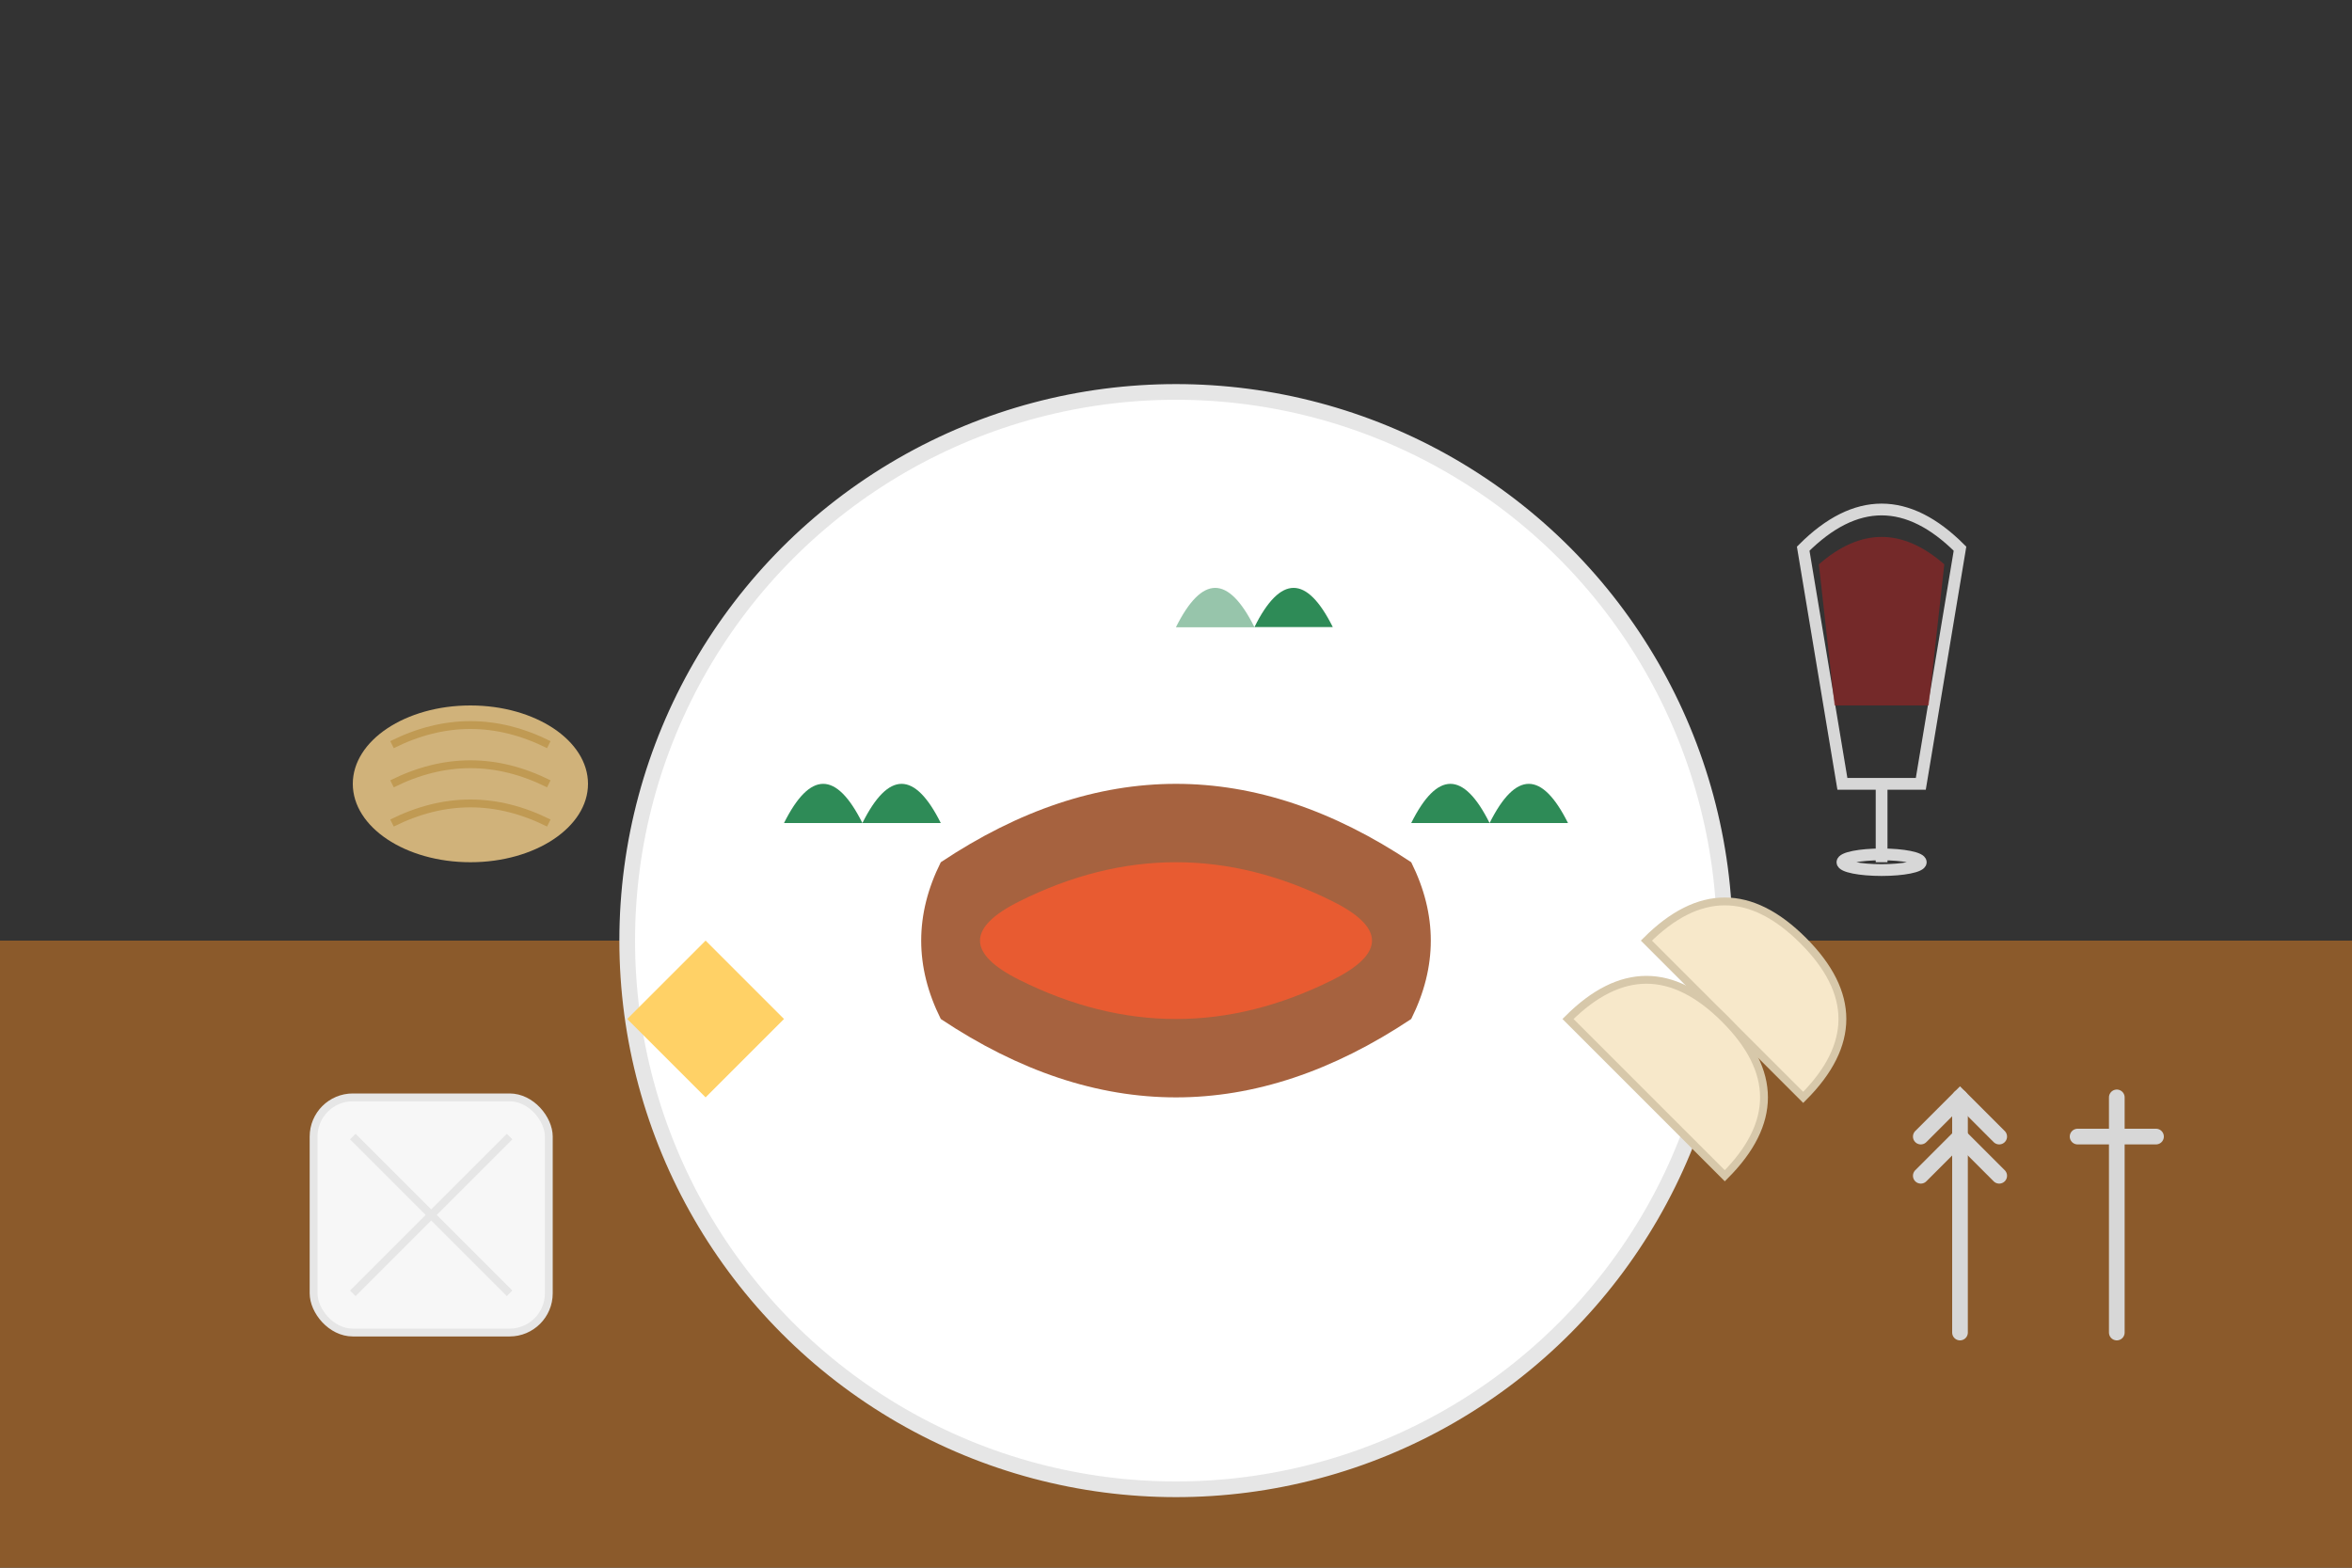 <svg xmlns="http://www.w3.org/2000/svg" viewBox="0 0 300 200">
  <rect x="0" y="0" width="300" height="200" fill="#333333" stroke="none"/>
  <style>
    .plate { fill: #ffffff; stroke: #e6e6e6; stroke-width: 2; }
    .table { fill: #8b5a2b; }
    .meat { fill: #a6623f; }
    .garnish { fill: #2e8b57; }
    .sauce { fill: #e85b31; }
    .lemon { fill: #ffd166; }
    .wine-glass { fill: none; stroke: #d7d7d7; stroke-width: 1.5; }
    .wine { fill: #912626; fill-opacity: 0.7; }
    .seafood { fill: #f7e8ca; stroke: #d7c8aa; stroke-width: 1; }
    .bread { fill: #d0b27a; }
    .napkin { fill: #f7f7f7; stroke: #e6e6e6; stroke-width: 1; }
    .fork { fill: none; stroke: #d7d7d7; stroke-width: 2; stroke-linecap: round; }
    .knife { fill: none; stroke: #d7d7d7; stroke-width: 2; stroke-linecap: round; }
    .steam { fill: #ffffff; fill-opacity: 0.5; }
  </style>

  <!-- Table Background -->
  <rect class="table" x="0" y="120" width="300" height="80"/>
  
  <!-- Plate -->
  <circle class="plate" cx="150" cy="120" r="70"/>
  
  <!-- Main Course - Australian Lamb -->
  <path class="meat" d="M120,110 Q150,90 180,110 Q185,120 180,130 Q150,150 120,130 Q115,120 120,110 Z"/>
  
  <!-- Sauce -->
  <path class="sauce" d="M130,125 Q150,135 170,125 Q180,120 170,115 Q150,105 130,115 Q120,120 130,125 Z"/>
  
  <!-- Garnish -->
  <g transform="translate(100,105)">
    <path class="garnish" d="M0,0 Q5,-10 10,0 Q15,-10 20,0 Z"/>
  </g>
  
  <g transform="translate(180,105)">
    <path class="garnish" d="M0,0 Q5,-10 10,0 Q15,-10 20,0 Z"/>
  </g>
  
  <g transform="translate(150,80)">
    <path class="garnish" d="M0,0 Q5,-10 10,0 Q15,-10 20,0 Z"/>
  </g>
  
  <!-- Prawns -->
  <path class="seafood" d="M210,120 Q220,110 230,120 Q240,130 230,140 Z"/>
  <path class="seafood" d="M200,130 Q210,120 220,130 Q230,140 220,150 Z"/>
  
  <!-- Lemon Wedge -->
  <path class="lemon" d="M90,120 L100,130 L90,140 L80,130 Z"/>
  
  <!-- Wine Glass -->
  <g transform="translate(230,70)">
    <path class="wine-glass" d="M0,0 Q10,-10 20,0 L15,30 L5,30 Z"/>
    <line class="wine-glass" x1="10" y1="30" x2="10" y2="40"/>
    <ellipse class="wine-glass" cx="10" cy="40" rx="5" ry="1"/>
    <path class="wine" d="M2,2 Q10,-5 18,2 L16,20 L4,20 Z"/>
  </g>
  
  <!-- Bread Roll -->
  <ellipse class="bread" cx="60" cy="100" rx="15" ry="10"/>
  <path stroke="#c09a53" stroke-width="1" fill="none" d="M50,95 Q60,90 70,95"/>
  <path stroke="#c09a53" stroke-width="1" fill="none" d="M50,100 Q60,95 70,100"/>
  <path stroke="#c09a53" stroke-width="1" fill="none" d="M50,105 Q60,100 70,105"/>
  
  <!-- Napkin -->
  <rect class="napkin" x="40" y="140" width="30" height="30" rx="5" ry="5"/>
  <path fill="none" stroke="#e6e6e6" d="M45,145 L65,165 M45,165 L65,145"/>
  
  <!-- Utensils -->
  <g transform="translate(250,140)">
    <path class="fork" d="M0,0 L0,30"/>
    <path class="fork" d="M-5,5 L0,0 L5,5"/>
    <path class="fork" d="M-5,10 L0,5 L5,10"/>
  </g>
  
  <g transform="translate(270,140)">
    <path class="knife" d="M0,0 L0,30"/>
    <path class="knife" d="M-5,5 L5,5"/>
  </g>
  
  <!-- Steam from Food -->
  <g transform="translate(150,80)">
    <path class="steam" d="M-10,0 Q-15,-10 -10,-20 Q-5,-10 0,-20 Q5,-10 10,-20 Q15,-10 10,0"/>
  </g>
</svg>